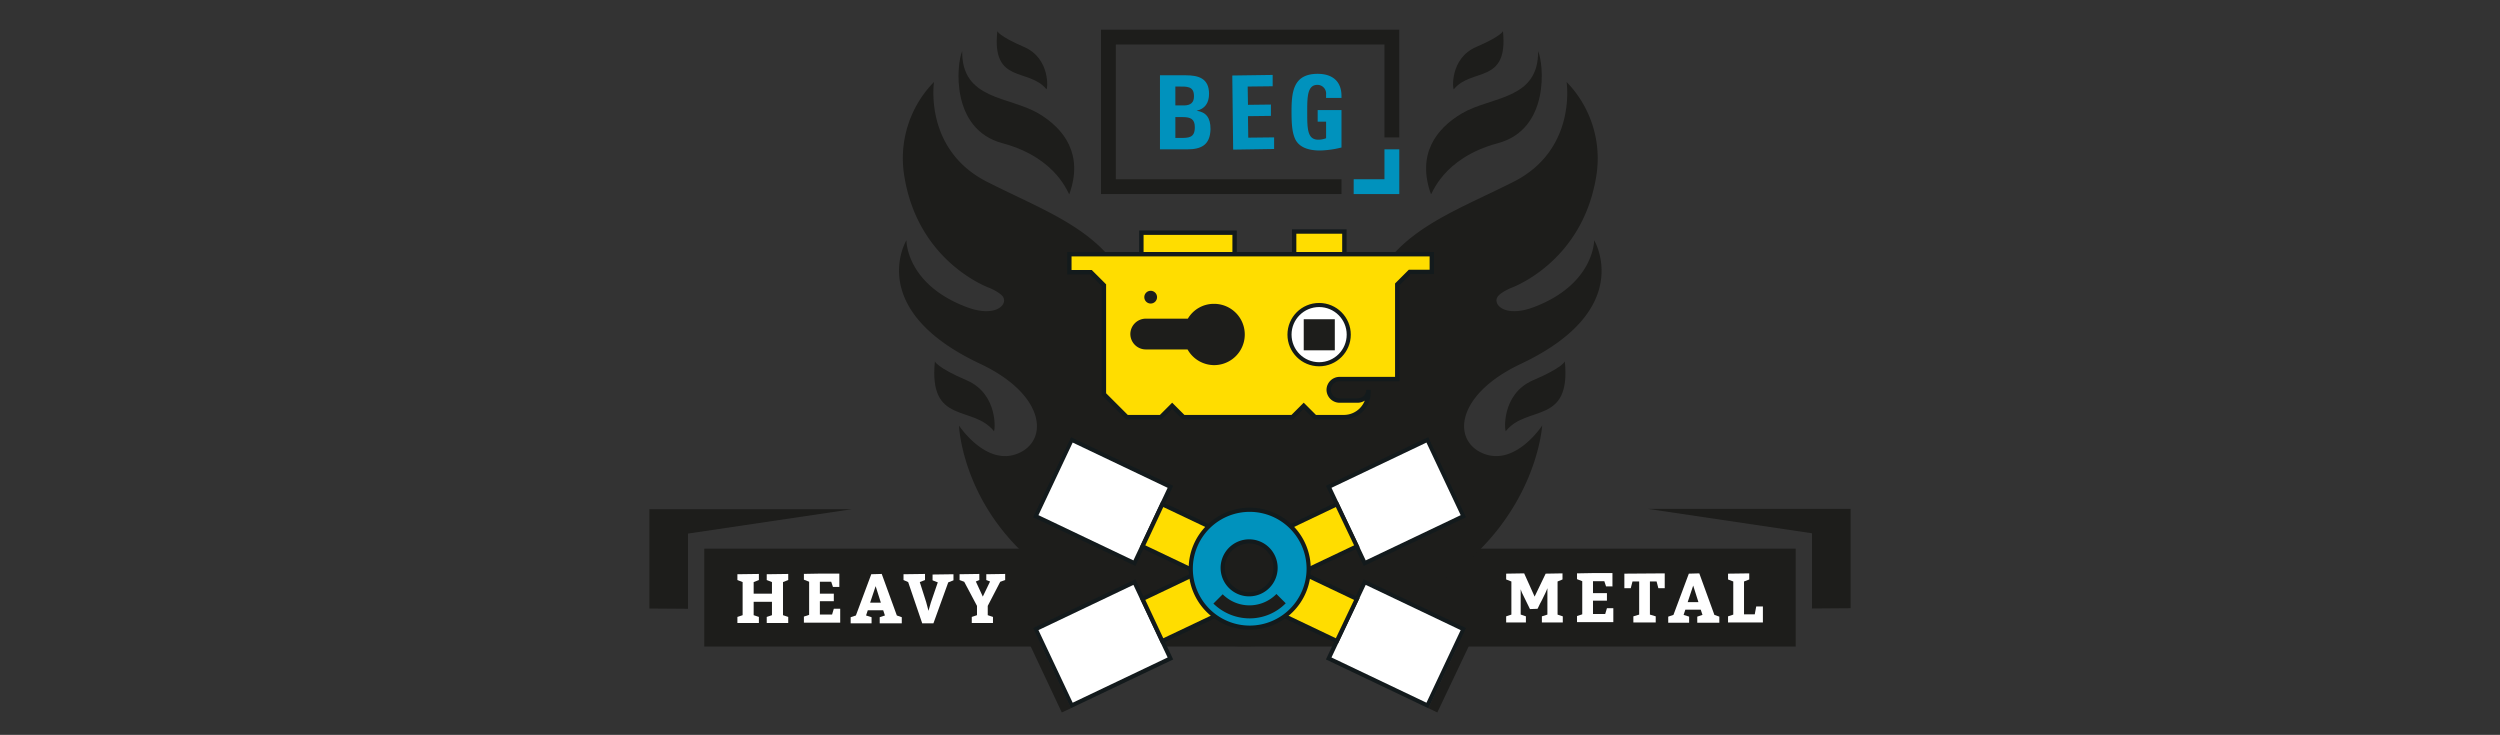 <?xml version="1.0" encoding="UTF-8"?>
<svg xmlns="http://www.w3.org/2000/svg" id="Ebene_1" data-name="Ebene 1" viewBox="0 0 860.8 253.02">
  <rect x="0" y="0" width="860.8" height="253.02" fill="#333333" stroke="none"/>
  <defs>
    <style>
      .cls-1, .cls-9 {
        fill: #1d1d1b;
      }

      .cls-2, .cls-5, .cls-6 {
        fill: #fff;
      }

      .cls-3, .cls-8 {
        fill: #0092bd;
      }

      .cls-4, .cls-7 {
        fill: #fd0;
      }

      .cls-4, .cls-5, .cls-6, .cls-7, .cls-8, .cls-9 {
        stroke: #131a1c;
        stroke-miterlimit: 10;
      }

      .cls-4 {
        stroke-width: 1.51px;
      }

      .cls-5 {
        stroke-width: 1.41px;
      }

      .cls-6, .cls-7, .cls-8, .cls-9 {
        stroke-width: 1.44px;
      }
    </style>
  </defs>
  <g>
    <g>
      <rect class="cls-1" x="242.5" y="188.92" width="375.8" height="33.7"></rect>
      <g>
        <path class="cls-2" d="M525.4,212.22v2.1h-6.8v-2.1l1.8-.6v-11.4l-1.8-.7v-2l6.2-.1,3.6,8,3.8-7.9,5.8-.1v2.1l-1.7.7v11.4l1.8.6v2.1h-7.2v-2.1l1.9-.6v-9.1a22.88,22.88,0,0,1-1,2.3c-.4.8-.8,1.7-1.3,2.6s-.8,1.7-1.1,2.2l-2.6.1L524,204l-.4-1.1v8.7Z"></path>
        <path class="cls-2" d="M548.5,200.22v4h4.8v2.6h-4.8v4.6h4.2l.6-2h2.2v4.8H543v-2.1l1.8-.6v-11.4l-1.8-.7v-2l5.5-.1h6.7v4.6H553l-.6-1.8h-3.9Z"></path>
        <path class="cls-2" d="M562.4,214.32v-2.1l2-.6v-11.4h-2.3l-.6,2.3h-2.2v-5l13.9-.1v5.1H571l-.6-2.3h-2.3v11.4l2,.6v2.1Z"></path>
        <path class="cls-2" d="M585.1,197.42l5.2,14.3,1.7.6v2.1h-7.6v-2.1l1.8-.6-.6-1.8h-5.3l-.6,1.8,1.9.6v2.1h-7.2v-2.1l1.8-.6,5.3-14.2Zm-2.1,4.2-1.9,5.7h3.7Z"></path>
        <path class="cls-2" d="M600.5,200.22v11.3h3.7l.5-2.7H607v5.5H595v-2.1l1.8-.6v-11.4l-1.8-.7v-2l7.3-.1v2.1Z"></path>
      </g>
      <g>
        <path class="cls-2" d="M261.3,212.42v2.1h-7.4v-2.1l1.8-.6v-11.4l-1.8-.7v-2l7.4-.1v2.1l-1.8.7v4h6.3v-4l-1.8-.7v-2l7.4-.1v2.1l-1.8.7v11.4l1.8.6v2.1H264v-2.1l1.8-.6v-4.6h-6.3v4.6Z"></path>
        <path class="cls-2" d="M282.3,200.42v4h4.8V207h-4.8v4.6h4.2l.6-2h2.2v4.8H276.8v-2.1l1.8-.6v-11.4l-1.8-.7v-2l5.5-.1H289v4.6h-2.2l-.6-1.8h-3.9v.1Z"></path>
        <path class="cls-2" d="M303.6,197.62l5.2,14.3,1.7.6v2.1h-7.6v-2.1l1.8-.6-.6-1.8h-5.3l-.6,1.8,1.9.6v2.1h-7.2v-2.1l1.8-.6,5.3-14.2Zm-2.1,4.2-1.9,5.7h3.7Z"></path>
        <path class="cls-2" d="M317.5,214.52l-4.8-14.1-1.6-.7v-2l7.4-.1v2.1l-1.8.7,2.2,6.9.8,3,.8-2.8,2.4-7-1.8-.7v-2l7.2-.1v2.1l-1.8.7-5.1,14.1h-3.9v-.1Z"></path>
        <path class="cls-2" d="M341.9,212.42v2.1h-7.3v-2.1l1.8-.6v-3.2l-4.4-8.3-1.6-.6v-2l6.8-.1v2.1l-1.2.5,2.4,5.2,2.5-5.2-1.3-.5v-2l6.5-.1v2.1l-1.7.6-4.3,8.3v3.2Z"></path>
      </g>
      <g>
        <path class="cls-1" d="M331.3,17.62c-1.9,4.2-4.2,26.9,13.9,31.7,19.3,5.2,22.7,18.1,23,17.5,4.9-13.6-1.7-22.5-10.7-27.8C347.4,33.12,331.1,34.42,331.3,17.62Z"></path>
        <path class="cls-1" d="M343.4,10.72s.5,1.7,9.1,5.4c9.4,4,8.2,15,7.8,14.6C354.2,23.22,341.4,29.12,343.4,10.72Z"></path>
        <path class="cls-1" d="M529.6,17.62c1.9,4.2,4.2,26.9-13.9,31.7-19.3,5.2-22.7,18.1-23,17.5-4.9-13.6,1.7-22.5,10.7-27.8C513.5,33.12,529.8,34.42,529.6,17.62Z"></path>
        <path class="cls-1" d="M517.5,10.72s-.5,1.7-9.1,5.4c-9.4,4-8.2,15-7.8,14.6C506.7,23.22,519.4,29.12,517.5,10.72Z"></path>
      </g>
      <path class="cls-1" d="M548.9,82.72s.1,15.1-20.7,23c-10,3.8-14.4-.9-12.5-3.6,1.1-1.5,4.4-2.9,4.4-2.9s24.6-8.5,29.5-38.4a37.7,37.7,0,0,0-10.2-32.6s3.7,23.3-18.3,34.4-43.4,17.9-50.3,41c-1.9,6.5-4.3,12.6-3.3,19.1-9.9-12-22.3-19.6-39.2-19.6-14.3,0-24.5,5.4-34.2,14.3.4-4.6-2.5-9.1-3.9-13.8-6.9-23.1-28.4-29.9-50.3-41s-18.3-34.4-18.3-34.4a37.53,37.53,0,0,0-10.2,32.6c4.9,29.9,29.5,38.4,29.5,38.4s3.3,1.4,4.4,2.9c1.9,2.7-2.5,7.4-12.5,3.6-20.9-7.9-20.7-23-20.7-23s-14.4,23.8,25.3,42.5c22.8,10.7,23.8,26.7,12.9,31s-20.1-9.7-20.1-9.7,1.1,31.1,32.8,52.4c22.2,15,43.8,23.6,65.4,23.6s46.6-7.1,69.8-23.6c31.1-22.2,32.8-52.4,32.8-52.4s-9.1,14-20.1,9.7-9.9-20.3,12.9-31C563.3,106.52,548.9,82.72,548.9,82.72Z"></path>
      <g>
        <path class="cls-1" d="M321.9,124.42s.6,2.1,10.9,6.5c11.2,4.8,9.8,18,9.4,17.5C334.9,139.32,319.7,146.42,321.9,124.42Z"></path>
        <path class="cls-1" d="M527.9,130.92c-11.2,4.8-9.8,18-9.4,17.5,7.3-9.1,22.5-2,20.3-24C538.8,124.42,538.2,126.52,527.9,130.92Z"></path>
      </g>
      <path class="cls-1" d="M623.9,209.52v-25.9l-56.5-8.4h69.8v34.2l-13.3.1Z"></path>
      <path class="cls-1" d="M223.6,209.52v-34.2h69.8l-56.5,8.4v25.9l-13.3-.1Z"></path>
    </g>
    <g id="Vorne">
      <g>
        <g>
          <path class="cls-3" d="M408.8,51.42h-9.4V25.92h8.8c4.4,0,8.1,1,8.1,6.4,0,3.2-1.5,5.2-4.3,5.8,3.3.5,4.8,2.4,4.8,6.3C416.7,50,413.5,51.42,408.8,51.42ZM411.1,33c0-3.4-2.6-3.2-5.2-3.2h-1.2v6.5h3c2.2,0,3.4-1,3.4-3V33Zm-3.9,7.3h-2.5v7.2h1.5c3.1,0,5.2,0,5.2-3.7C411.4,40.92,409.9,40.32,407.2,40.32Z"></path>
          <path class="cls-3" d="M424.6,51.52,424.3,26l13.9-.2v3.9l-8.6.1.1,6.3,7.9-.1v3.9l-7.9.1.1,7.4,8.9-.1v4Z"></path>
          <path class="cls-3" d="M460,51.22a34.27,34.27,0,0,1-5.5.6c-3.4,0-7.3-.8-8.7-4.3-.8-2-1.1-4.3-1.1-9.1,0-6.8.6-13,9-13,5.3,0,8.2,2.8,8.2,7.6v.7h-5.3v-1.2a3,3,0,0,0-3-3.3c-3.3,0-3.5,3.8-3.5,8.7V39c0,5.4.1,9.1,3.8,9.1a7.63,7.63,0,0,0,2.7-.5v-5.7h-2.9v-4h8.2v12.9Z"></path>
        </g>
        <polygon class="cls-1" points="384.2 15.32 476.7 15.32 476.7 47.32 481.8 47.32 481.8 10.22 379.1 10.22 379.1 66.82 461.9 66.82 461.9 61.72 384.2 61.72 384.2 15.32"></polygon>
        <polygon class="cls-3" points="476.7 51.42 476.7 61.72 466.1 61.72 466.1 66.82 481.8 66.82 481.8 51.42 476.7 51.42"></polygon>
      </g>
      <g>
        <rect class="cls-4" x="393" y="80.12" width="32.1" height="8.7"></rect>
        <rect class="cls-4" x="445.6" y="79.72" width="17.3" height="9.4"></rect>
        <path class="cls-4" d="M471.2,134.32v.8a8.49,8.49,0,0,1-8.5,8.5h-9.9l-3.9-3.9-3.9,3.9H407.5l-3.9-3.9-3.9,3.9H388l-7.9-7.9V98.22l-4.5-4.5h-7.4v-6.2H493v6.1h-7.6l-4.3,4.3v32.6H461.2a3.76,3.76,0,0,0-3.7,3.7h0a3.76,3.76,0,0,0,3.7,3.7h6.3a3.76,3.76,0,0,0,3.7-3.7h0"></path>
        <path class="cls-1" d="M418.1,125.72a10.52,10.52,0,0,1-9.2-5.4H394.5a5.34,5.34,0,0,1-5.3-5.3h0a5.34,5.34,0,0,1,5.3-5.3H409a10.37,10.37,0,0,1,9-5.1,10.55,10.55,0,0,1,.1,21.1Z"></path>
        <circle class="cls-1" cx="396.2" cy="102.32" r="2.2"></circle>
        <g>
          <circle class="cls-5" cx="454.2" cy="115.22" r="10.2"></circle>
          <rect class="cls-1" x="448.9" y="109.92" width="10.7" height="10.7"></rect>
        </g>
      </g>
      <g>
        <g>
          <g>
            <g>
              <polygon class="cls-6" points="390.6 193.92 356.6 177.72 369 151.42 403 167.62 390.6 193.92"></polygon>
              <polygon class="cls-7" points="421.3 201.42 393.4 188.12 400.2 173.62 428.2 186.92 421.3 201.42"></polygon>
              <polygon class="cls-1" points="355.7 178.02 352.6 176.52 365.6 149.02 368.8 150.52 355.7 178.02"></polygon>
            </g>
            <g>
              <polygon class="cls-6" points="390.6 200.42 356.6 216.62 369 242.92 403 226.72 390.6 200.42"></polygon>
              <polygon class="cls-7" points="421.3 192.92 393.4 206.22 400.2 220.72 428.2 207.42 421.3 192.92"></polygon>
              <polygon class="cls-1" points="355.7 216.22 352.6 217.72 365.6 245.32 368.8 243.82 355.7 216.22"></polygon>
            </g>
          </g>
          <g>
            <g>
              <polygon class="cls-6" points="469.9 193.92 503.9 177.72 491.5 151.42 457.5 167.62 469.9 193.92"></polygon>
              <polygon class="cls-7" points="439.2 201.42 467.2 188.12 460.3 173.62 432.4 186.92 439.2 201.42"></polygon>
              <polygon class="cls-1" points="504.8 178.02 508 176.52 494.9 149.02 491.8 150.52 504.8 178.02"></polygon>
            </g>
            <g>
              <polygon class="cls-6" points="469.9 200.42 503.9 216.62 491.5 242.92 457.5 226.72 469.9 200.42"></polygon>
              <polygon class="cls-7" points="439.2 192.92 467.2 206.22 460.3 220.72 432.4 207.42 439.2 192.92"></polygon>
              <polygon class="cls-1" points="504.8 216.22 508 217.72 494.9 245.32 491.8 243.82 504.8 216.22"></polygon>
            </g>
          </g>
        </g>
        <g>
          <path class="cls-8" d="M430.3,175.52a20.3,20.3,0,1,0,20.3,20.3,20.31,20.31,0,0,0-20.3-20.3"></path>
          <path class="cls-1" d="M430.2,212.92a17.89,17.89,0,0,1-12.4-5.1l3.2-3.2a13,13,0,0,0,18.5-.1l3.2,3.2A17.43,17.43,0,0,1,430.2,212.92Z"></path>
          <path class="cls-9" d="M430.1,186.42a9.1,9.1,0,1,1-9.1,9.1,9.13,9.13,0,0,1,9.1-9.1"></path>
        </g>
      </g>
    </g>
  </g>
</svg>
